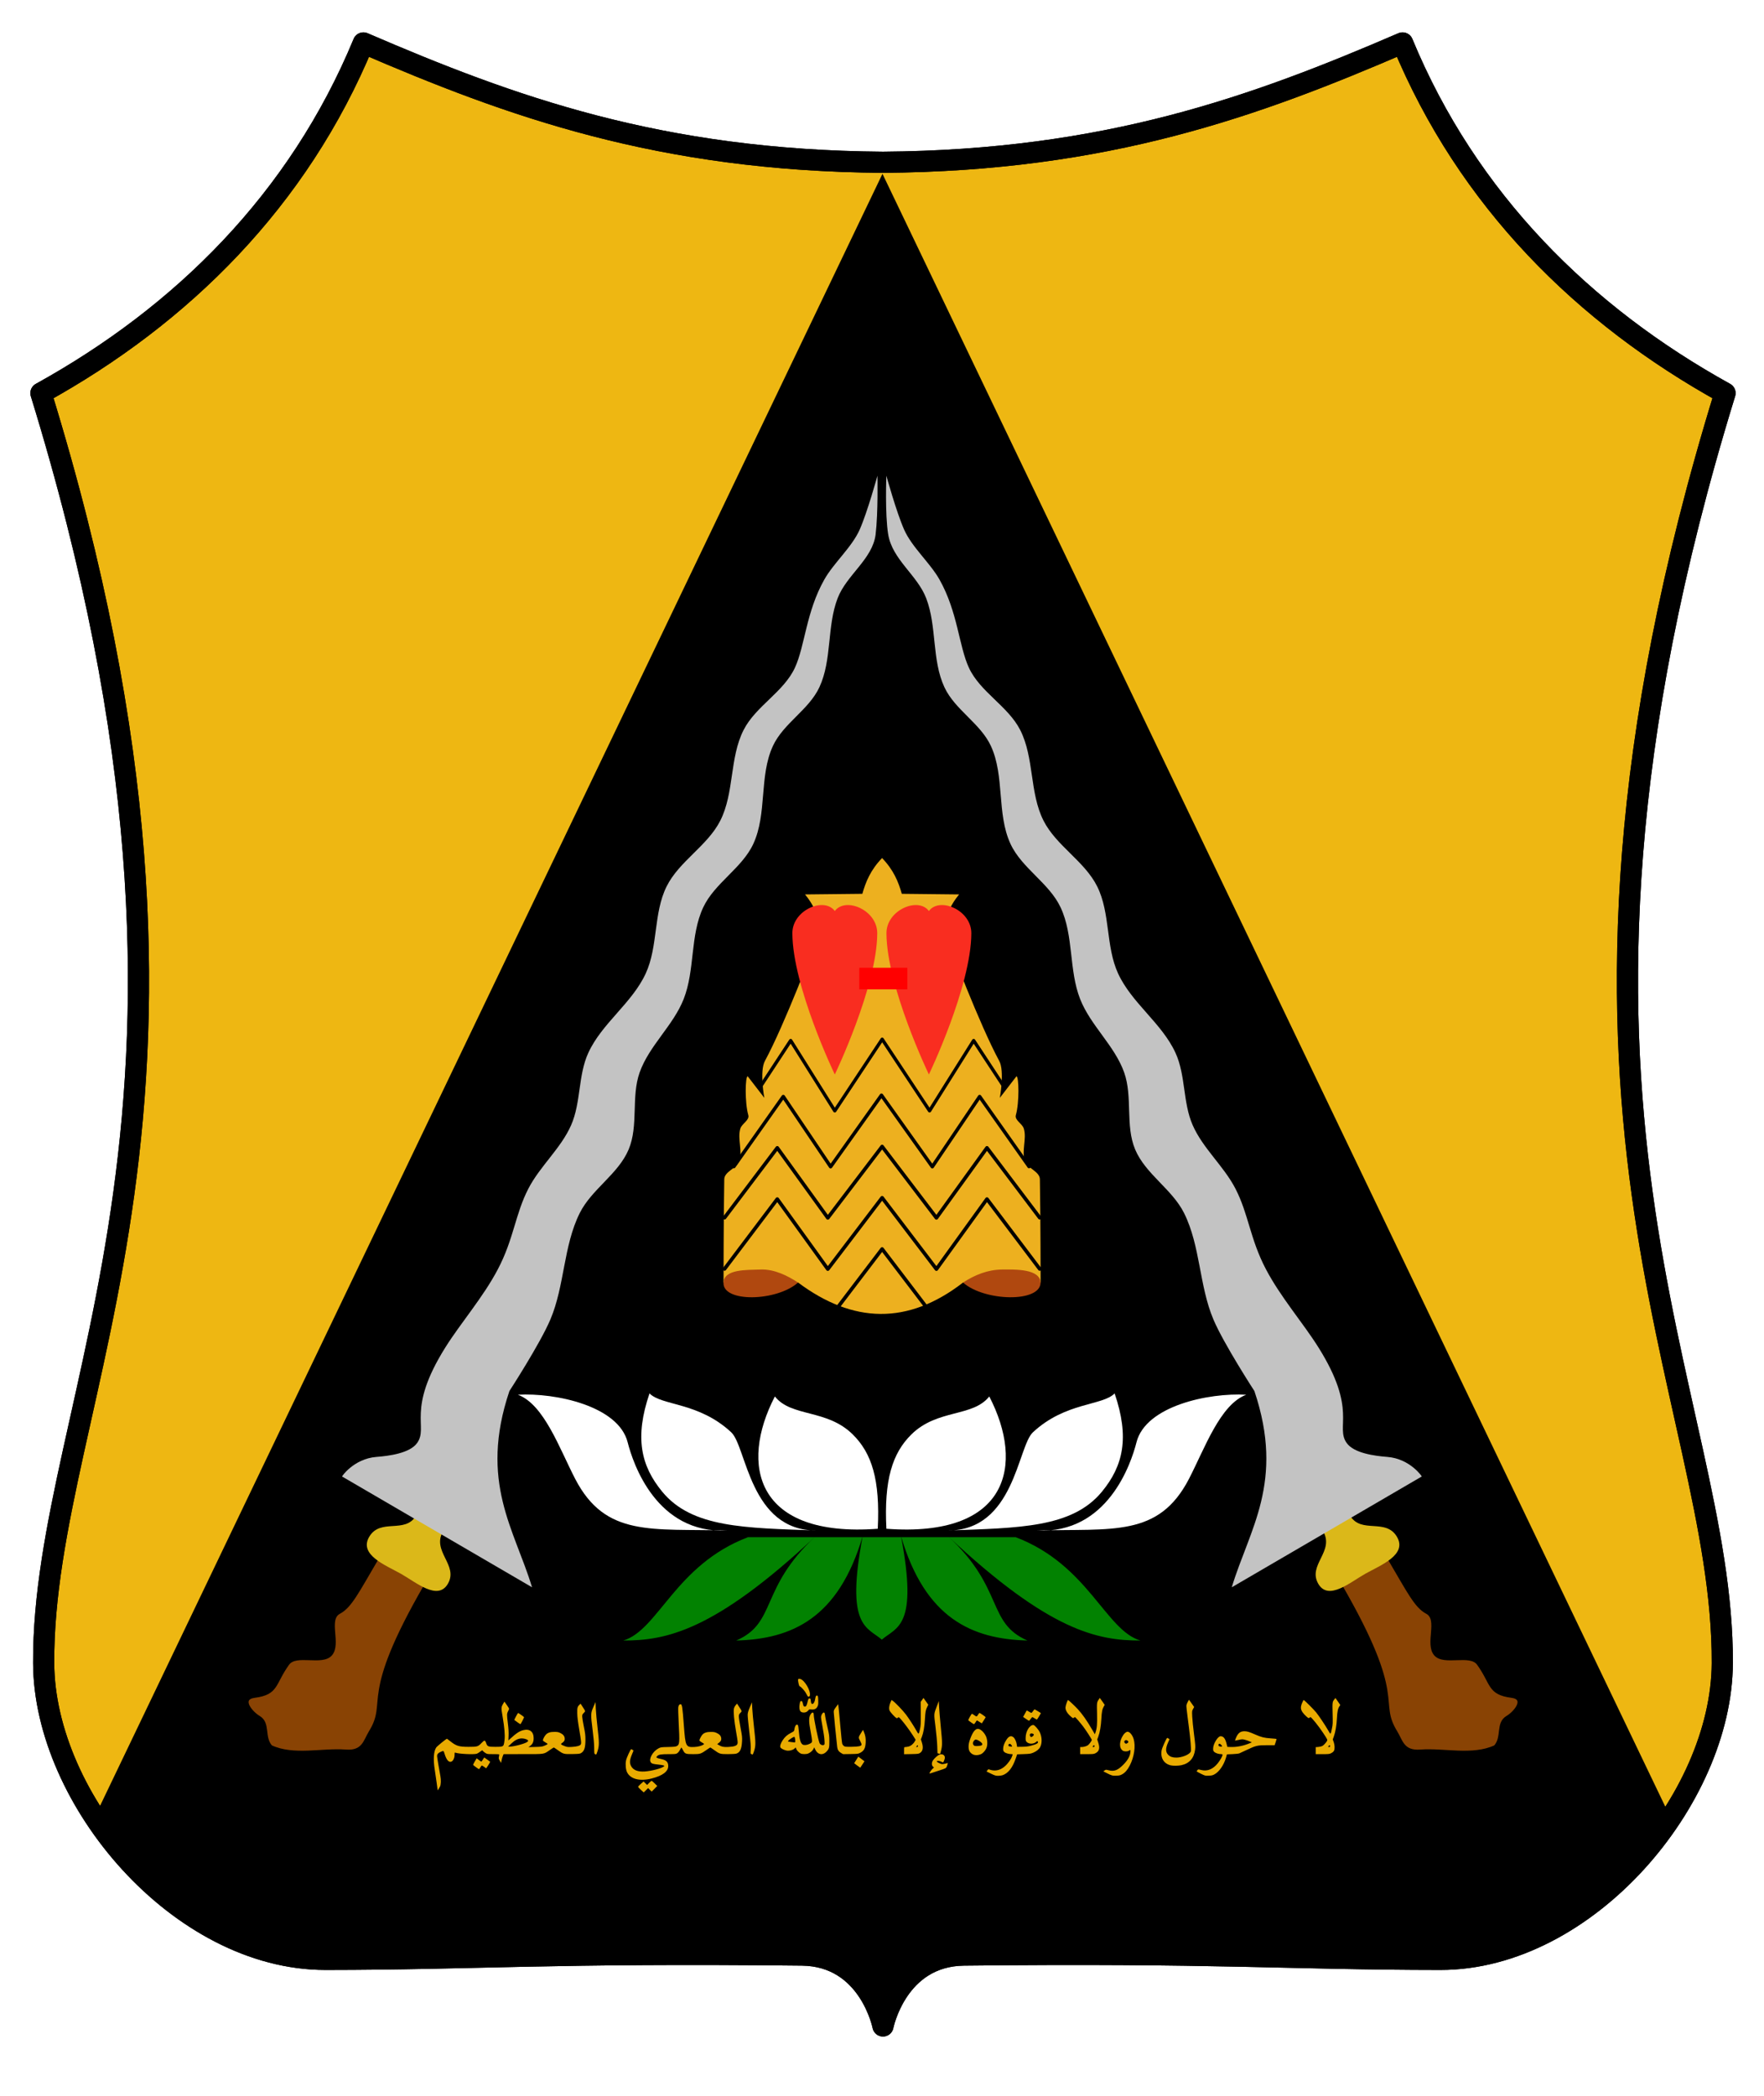 <?xml version="1.0" encoding="UTF-8" standalone="no"?>
<!-- Created with Inkscape (http://www.inkscape.org/) -->

<svg
   xmlns:dc="http://purl.org/dc/elements/1.1/"
   xmlns:cc="http://creativecommons.org/ns#"
   xmlns:rdf="http://www.w3.org/1999/02/22-rdf-syntax-ns#"
   xmlns:svg="http://www.w3.org/2000/svg"
   xmlns="http://www.w3.org/2000/svg"
   xmlns:sodipodi="http://sodipodi.sourceforge.net/DTD/sodipodi-0.dtd"
   xmlns:inkscape="http://www.inkscape.org/namespaces/inkscape"
   width="750"
   height="891"
   viewBox="0 0 198.438 235.744"
   version="1.1"
   id="svg8"
   inkscape:version="0.92.2 5c3e80d, 2017-08-06"
   sodipodi:docname="Wiran COA - Version THREE.svg"
   inkscape:export-filename="/Users/ray/Documents/YT/WIKIPEDIA misc topics/20200514 Wiranatakusumah coat of arms /Wiran COA.png"
   inkscape:export-xdpi="320"
   inkscape:export-ydpi="320">
  <defs
     id="defs2">
    <clipPath
       id="clipPath1299"
       clipPathUnits="userSpaceOnUse">
      <path
         inkscape:connector-curvature="0"
         id="path1297"
         d="M 0,0 H 792 V 612 H 0 Z" />
    </clipPath>
    <clipPath
       id="clipPath1423"
       clipPathUnits="userSpaceOnUse">
      <path
         inkscape:connector-curvature="0"
         id="path1421"
         d="m 195.461,456.344 h 178.25 v -40.058 h -178.25 z" />
    </clipPath>
    <clipPath
       id="clipPath1429"
       clipPathUnits="userSpaceOnUse">
      <path
         inkscape:connector-curvature="0"
         id="path1427"
         d="m 195.461,416.286 h 178.25 v 40.058 h -178.25 z" />
    </clipPath>
    <clipPath
       id="clipPath1445"
       clipPathUnits="userSpaceOnUse">
      <path
         inkscape:connector-curvature="0"
         id="path1443"
         d="M 0,0 H 792 V 612 H 0 Z" />
    </clipPath>
    <filter
       inkscape:collect="always"
       style="color-interpolation-filters:sRGB"
       id="filter1035"
       x="-0.066"
       width="1.132"
       y="-0.1"
       height="1.201">
      <feGaussianBlur
         inkscape:collect="always"
         stdDeviation="0.335"
         id="feGaussianBlur1037" />
    </filter>
    <filter
       inkscape:collect="always"
       style="color-interpolation-filters:sRGB"
       id="filter1039"
       x="-0.023"
       width="1.045"
       y="-0.1"
       height="1.201">
      <feGaussianBlur
         inkscape:collect="always"
         stdDeviation="0.335"
         id="feGaussianBlur1041" />
    </filter>
    <filter
       inkscape:collect="always"
       style="color-interpolation-filters:sRGB"
       id="filter1043"
       x="-0.023"
       width="1.045"
       y="-0.1"
       height="1.201">
      <feGaussianBlur
         inkscape:collect="always"
         stdDeviation="0.335"
         id="feGaussianBlur1045" />
    </filter>
    <filter
       inkscape:collect="always"
       style="color-interpolation-filters:sRGB"
       id="filter1047"
       x="-0.024"
       width="1.048"
       y="-0.1"
       height="1.2">
      <feGaussianBlur
         inkscape:collect="always"
         stdDeviation="0.335"
         id="feGaussianBlur1049" />
    </filter>
    <filter
       inkscape:collect="always"
       style="color-interpolation-filters:sRGB"
       id="filter1051"
       x="-0.029"
       width="1.059"
       y="-0.1"
       height="1.2">
      <feGaussianBlur
         inkscape:collect="always"
         stdDeviation="0.335"
         id="feGaussianBlur1053" />
    </filter>
  </defs>
  <sodipodi:namedview
     id="base"
     pagecolor="#ffffff"
     bordercolor="#666666"
     borderopacity="1.0"
     inkscape:pageopacity="0.0"
     inkscape:pageshadow="2"
     inkscape:zoom="0.67452301"
     inkscape:cx="375"
     inkscape:cy="445.5"
     inkscape:document-units="px"
     inkscape:current-layer="layer6"
     showgrid="false"
     units="px"
     width="750in"
     inkscape:window-width="1450"
     inkscape:window-height="850"
     inkscape:window-x="51"
     inkscape:window-y="0"
     inkscape:window-maximized="0" />
  <g
     inkscape:groupmode="layer"
     id="layer3"
     inkscape:label="shield, triangle, swords"
     style="display:inline"
     sodipodi:insensitive="true">
    <path
       style="fill:#eeb712;fill-opacity:1;stroke:#000000;stroke-width:2.381;stroke-linecap:round;stroke-linejoin:round;stroke-miterlimit:4;stroke-dasharray:none;stroke-opacity:1"
       d="M 40.88,4.829 C 33.575,22.492 20.455,35.46 4.604,44.217 c 24.587,79.769 0.168,112.676 0.308,142.847 0.071,15.349 15.262,33.328 31.722,33.314 17.066,-0.015 25.423,-0.799 53.587,-0.486 7.559,0.084 9.108,7.975 9.108,7.975 0,0 1.549,-7.891 9.109,-7.975 28.164,-0.313 36.521,0.471 53.587,0.486 16.46,0.014 31.65,-17.965 31.722,-33.314 0.14,-30.171 -24.278,-63.078 0.308,-142.847 C 178.204,35.46 165.084,22.492 157.779,4.829 141.26,11.953 124.475,18.071 99.33,18.25 74.185,18.071 57.399,11.953 40.88,4.829 Z"
       id="path1217"
       inkscape:connector-curvature="0"
       sodipodi:nodetypes="ccssscssscccc" />
    <path
       inkscape:connector-curvature="0"
       id="path1174"
       d="m 108.122,219.891 55.71,0.481 c 6.833,-0.624 13.695,-2.779 24.136,-15.848 L 99.272,19.548 10.576,204.525 c 10.61,13.215 17.991,15.464 24.617,15.641 l 55.228,-0.275 c 5.422,0.186 6.974,4.243 8.85,7.975 1.579,-3.743 2.992,-7.619 8.85,-7.975 z"
       style="fill:#000000;stroke:none;stroke-width:0.265px;stroke-linecap:butt;stroke-linejoin:miter;stroke-opacity:1"
       sodipodi:nodetypes="ccccccccc" />
    <path
       sodipodi:nodetypes="ccssscssscccc"
       inkscape:connector-curvature="0"
       id="path1151"
       d="M 40.88,4.829 C 33.575,22.492 20.455,35.46 4.604,44.217 c 24.587,79.769 0.168,112.676 0.308,142.847 0.071,15.349 15.262,33.328 31.722,33.314 17.066,-0.015 25.423,-0.799 53.587,-0.486 7.559,0.084 9.108,7.975 9.108,7.975 0,0 1.549,-7.891 9.109,-7.975 28.164,-0.313 36.521,0.471 53.587,0.486 16.46,0.014 31.65,-17.965 31.722,-33.314 0.14,-30.171 -24.278,-63.078 0.308,-142.847 C 178.204,35.46 165.084,22.492 157.779,4.829 141.26,11.953 124.475,18.071 99.33,18.25 74.185,18.071 57.399,11.953 40.88,4.829 Z"
       style="fill:none;fill-opacity:1;stroke:#000000;stroke-width:2.381;stroke-linecap:round;stroke-linejoin:round;stroke-miterlimit:4;stroke-dasharray:none;stroke-opacity:1" />
    <g
       id="g1208">
      <g
         transform="translate(-1.587)"
         id="g1190">
        <path
           style="fill:#894304;fill-opacity:1;stroke:#000000;stroke-width:0.265px;stroke-linecap:butt;stroke-linejoin:miter;stroke-opacity:1"
           d="m 152.426,178.298 c 7.485,12.946 4.003,12.89 6.231,16.507 0.599,0.973 0.754,2.256 2.7,2.107 2.682,-0.206 5.856,0.681 8.407,-0.491 0.93,-1.046 0.181,-2.591 1.346,-3.299 0.865,-0.499 2.187,-2.078 0.531,-2.292 -2.642,-0.341 -2.182,-1.451 -3.789,-3.674 -0.893,-1.234 -3.834,0.096 -4.827,-1.06 -1.042,-1.213 0.48,-3.957 -0.933,-4.706 -1.269,-0.673 -2.052,-2.303 -4.305,-6.124"
           id="path1182"
           inkscape:connector-curvature="0"
           sodipodi:nodetypes="cssccssssc" />
        <path
           style="opacity:1;fill:#dbb819;fill-opacity:1;stroke:none;stroke-width:0.292;stroke-linecap:round;stroke-linejoin:miter;stroke-miterlimit:4;stroke-dasharray:none;stroke-opacity:1"
           d="m 150.418,172.215 c 1.345,2.27 -1.77,3.799 -0.53,5.925 1.137,1.948 3.59,-0.182 5.291,-1.137 1.701,-0.955 4.765,-2.127 3.547,-4.167 -1.26,-2.112 -3.99,-0.296 -5.248,-2.339"
           id="path1178"
           inkscape:connector-curvature="0"
           sodipodi:nodetypes="csssc" />
        <path
           style="fill:#c3c3c3;fill-opacity:1;stroke:none;stroke-width:0.265;stroke-linecap:butt;stroke-linejoin:miter;stroke-miterlimit:4;stroke-dasharray:none;stroke-opacity:1"
           d="m 140.151,178.528 21.368,-12.459 c 0.111,0.084 -1.283,-2.002 -3.855,-2.203 -1.449,-0.113 -3.77,-0.419 -4.585,-1.568 -1.312,-1.848 1.257,-3.671 -3.163,-10.728 -1.749,-2.792 -4.244,-5.631 -5.914,-8.802 -1.808,-3.435 -1.952,-6.203 -3.438,-9.078 -1.32,-2.553 -3.661,-4.52 -4.814,-7.152 -1.115,-2.547 -0.768,-5.587 -1.926,-8.115 -1.531,-3.343 -4.93,-5.598 -6.464,-8.94 -1.397,-3.042 -0.854,-6.765 -2.338,-9.765 -1.416,-2.862 -4.612,-4.576 -6.052,-7.427 -1.579,-3.127 -1.027,-7.055 -2.613,-10.178 -1.372,-2.7 -4.505,-4.265 -5.777,-7.014 -1.132,-2.448 -1.253,-6.267 -3.301,-9.903 -1.073,-1.906 -3.105,-3.638 -3.989,-5.639 -0.88,-1.994 -1.994,-6.052 -1.994,-6.052 0,0 -0.167,4.34 0.206,6.602 0.467,2.829 3.26,4.564 4.264,7.152 1.236,3.185 0.62,6.943 2.063,10.04 1.186,2.544 4.047,4.055 5.226,6.602 1.571,3.394 0.633,7.607 2.201,11.003 1.273,2.756 4.349,4.404 5.639,7.152 1.494,3.183 0.912,7.044 2.201,10.315 1.176,2.985 3.878,5.229 4.951,8.252 0.976,2.749 0.105,5.976 1.238,8.665 1.168,2.772 4.16,4.46 5.502,7.152 1.846,3.703 1.686,8.156 3.301,11.966 1.163,2.744 4.608,8.046 4.608,8.046 3.448,10.244 -0.593,15.589 -2.544,22.075 z"
           id="path1176"
           inkscape:connector-curvature="0"
           sodipodi:nodetypes="ccsssssssssssssscssssssssssssc" />
      </g>
      <g
         id="g1198"
         transform="matrix(-1,0,0,1,200.268,-2.7064161e-5)">
        <path
           sodipodi:nodetypes="cssccssssc"
           inkscape:connector-curvature="0"
           id="path1192"
           d="m 152.426,178.298 c 7.485,12.946 4.003,12.89 6.231,16.507 0.599,0.973 0.754,2.256 2.7,2.107 2.682,-0.206 5.856,0.681 8.407,-0.491 0.93,-1.046 0.181,-2.591 1.346,-3.299 0.865,-0.499 2.187,-2.078 0.531,-2.292 -2.642,-0.341 -2.182,-1.451 -3.789,-3.674 -0.893,-1.234 -3.834,0.096 -4.827,-1.06 -1.042,-1.213 0.48,-3.957 -0.933,-4.706 -1.269,-0.673 -2.052,-2.303 -4.305,-6.124"
           style="fill:#894304;fill-opacity:1;stroke:#000000;stroke-width:0.265px;stroke-linecap:butt;stroke-linejoin:miter;stroke-opacity:1" />
        <path
           sodipodi:nodetypes="csssc"
           inkscape:connector-curvature="0"
           id="path1194"
           d="m 150.418,172.215 c 1.345,2.27 -1.77,3.799 -0.53,5.925 1.137,1.948 3.59,-0.182 5.291,-1.137 1.701,-0.955 4.765,-2.127 3.547,-4.167 -1.26,-2.112 -3.99,-0.296 -5.248,-2.339"
           style="opacity:1;fill:#dbb819;fill-opacity:1;stroke:none;stroke-width:0.292;stroke-linecap:round;stroke-linejoin:miter;stroke-miterlimit:4;stroke-dasharray:none;stroke-opacity:1" />
        <path
           sodipodi:nodetypes="ccsssssssssssssscssssssssssssc"
           inkscape:connector-curvature="0"
           id="path1196"
           d="m 140.416,178.528 21.368,-12.459 c 0.111,0.084 -1.283,-2.002 -3.855,-2.203 -1.449,-0.113 -3.77,-0.419 -4.585,-1.568 -1.312,-1.848 1.257,-3.671 -3.163,-10.728 -1.749,-2.792 -4.244,-5.631 -5.914,-8.802 -1.808,-3.435 -1.952,-6.203 -3.438,-9.078 -1.32,-2.553 -3.661,-4.52 -4.814,-7.152 -1.115,-2.547 -0.768,-5.587 -1.926,-8.115 -1.531,-3.343 -4.93,-5.598 -6.464,-8.94 -1.397,-3.042 -0.854,-6.765 -2.338,-9.765 -1.416,-2.862 -4.612,-4.576 -6.052,-7.427 -1.579,-3.127 -1.027,-7.055 -2.613,-10.178 -1.372,-2.7 -4.505,-4.265 -5.777,-7.014 -1.132,-2.448 -1.253,-6.267 -3.301,-9.903 -1.073,-1.906 -3.105,-3.638 -3.989,-5.639 -0.88,-1.994 -1.994,-6.052 -1.994,-6.052 0,0 -0.089,4.142 0.206,6.602 0.331,2.756 3.26,4.564 4.264,7.152 1.236,3.185 0.62,6.943 2.063,10.04 1.186,2.544 4.047,4.055 5.226,6.602 1.571,3.394 0.633,7.607 2.201,11.003 1.273,2.756 4.349,4.404 5.639,7.152 1.494,3.183 0.912,7.044 2.201,10.315 1.176,2.985 3.878,5.229 4.951,8.252 0.976,2.749 0.105,5.976 1.238,8.665 1.168,2.772 4.16,4.46 5.502,7.152 1.846,3.703 1.686,8.156 3.301,11.966 1.163,2.744 4.608,8.046 4.608,8.046 3.448,10.244 -0.593,15.589 -2.544,22.075 z"
           style="fill:#c3c3c3;fill-opacity:1;stroke:none;stroke-width:0.265;stroke-linecap:butt;stroke-linejoin:miter;stroke-miterlimit:4;stroke-dasharray:none;stroke-opacity:1" />
      </g>
    </g>
  </g>
  <g
     inkscape:groupmode="layer"
     id="layer4"
     inkscape:label="leaves"
     style="display:inline"
     sodipodi:insensitive="true">
    <g
       id="g1256">
      <g
         style="fill:#ffffff"
         id="g1233">
        <path
           style="fill:#ffffff;stroke:none;stroke-width:0.265px;stroke-linecap:round;stroke-linejoin:round;stroke-opacity:1"
           d="m 99.713,171.945 c 13.725,1.022 15.58,-7.162 11.573,-14.88 -1.857,2.347 -5.835,1.386 -8.76,4.27 -2.142,2.111 -3.091,5.103 -2.813,10.61 z"
           id="path1219"
           inkscape:connector-curvature="0"
           sodipodi:nodetypes="ccsc" />
        <path
           style="fill:#ffffff;stroke:none;stroke-width:0.265px;stroke-linecap:butt;stroke-linejoin:miter;stroke-opacity:1"
           d="m 106.618,172.14 c 8.052,-0.29 13.99,-0.299 17.335,-4.357 2.411,-2.925 3.127,-6.101 1.435,-11.061 -1.391,1.411 -5.527,0.959 -9.196,4.378 -1.721,1.603 -2.089,11.063 -9.574,11.04 z"
           id="path1224"
           inkscape:connector-curvature="0"
           sodipodi:nodetypes="cscsc" />
        <path
           sodipodi:nodetypes="cccsc"
           inkscape:connector-curvature="0"
           id="path1226"
           d="m 116.672,172.14 c 8.488,-0.234 13.655,0.785 17.073,-5.795 1.788,-3.454 3.515,-8.39 6.448,-9.474 -4.219,-0.243 -11.309,1.256 -12.345,5.346 -0.611,2.411 -3.257,10.318 -11.176,9.923 z"
           style="fill:#ffffff;stroke:none;stroke-width:0.265px;stroke-linecap:butt;stroke-linejoin:miter;stroke-opacity:1" />
      </g>
      <g
         style="fill:#ffffff"
         transform="matrix(-1,0,0,1,198.454,-8.195732e-5)"
         id="g1241">
        <path
           sodipodi:nodetypes="ccsc"
           inkscape:connector-curvature="0"
           id="path1235"
           d="m 99.713,171.945 c 13.725,1.022 15.58,-7.162 11.573,-14.88 -1.857,2.347 -5.835,1.386 -8.76,4.27 -2.142,2.111 -3.091,5.103 -2.813,10.61 z"
           style="fill:#ffffff;stroke:none;stroke-width:0.265px;stroke-linecap:round;stroke-linejoin:round;stroke-opacity:1" />
        <path
           sodipodi:nodetypes="cscsc"
           inkscape:connector-curvature="0"
           id="path1237"
           d="m 106.618,172.14 c 8.052,-0.29 13.99,-0.299 17.335,-4.357 2.411,-2.925 3.127,-6.101 1.435,-11.061 -1.391,1.411 -5.527,0.959 -9.196,4.378 -1.721,1.603 -2.089,11.063 -9.574,11.04 z"
           style="fill:#ffffff;stroke:none;stroke-width:0.265px;stroke-linecap:butt;stroke-linejoin:miter;stroke-opacity:1" />
        <path
           style="fill:#ffffff;stroke:none;stroke-width:0.265px;stroke-linecap:butt;stroke-linejoin:miter;stroke-opacity:1"
           d="m 116.672,172.14 c 8.488,-0.234 13.655,0.785 17.073,-5.795 1.788,-3.454 3.515,-8.39 6.448,-9.474 -4.219,-0.243 -11.309,1.256 -12.345,5.346 -0.611,2.411 -3.257,10.318 -11.176,9.923 z"
           id="path1239"
           inkscape:connector-curvature="0"
           sodipodi:nodetypes="cccsc" />
      </g>
      <path
         sodipodi:nodetypes="cccccccccccc"
         inkscape:connector-curvature="0"
         id="path1243"
         d="m 114.261,172.894 c 8.167,3.105 10.1,10.472 14.027,11.621 -4.788,0.007 -10.226,-1.037 -21.624,-11.717 6.329,5.855 4.316,9.727 8.919,11.717 -6.212,-0.161 -11.511,-2.462 -14.23,-11.757 1.955,10.239 -0.464,10.221 -2.152,11.655 -1.688,-1.434 -4.108,-1.416 -2.152,-11.655 -2.72,9.294 -8.018,11.596 -14.23,11.757 4.603,-1.99 2.59,-5.862 8.919,-11.717 -11.399,10.681 -16.837,11.724 -21.625,11.717 3.927,-1.149 5.86,-8.516 14.027,-11.621 z"
         style="fill:#028201;fill-opacity:1;stroke:none;stroke-width:0.265px;stroke-linecap:round;stroke-linejoin:round;stroke-opacity:1" />
    </g>
  </g>
  <g
     inkscape:groupmode="layer"
     id="layer5"
     inkscape:label="text"
     style="display:inline"
     sodipodi:insensitive="true">
    <g
       id="g1629"
       transform="matrix(0.553,0,0,0.553,69.817,16.129)">
      <rect
         ry="2.644211e-14"
         y="311.855"
         x="-42.745"
         height="24.135"
         width="191.122"
         id="rect1625"
         style="opacity:1;fill:#e9ab00;fill-opacity:1;stroke:none;stroke-width:0.113;stroke-linecap:round;stroke-linejoin:round;stroke-miterlimit:4;stroke-dasharray:none;stroke-dashoffset:0;stroke-opacity:1;paint-order:normal" />
      <path
         inkscape:connector-curvature="0"
         id="path1623"
         d="m -43.009,324.216 v -13.039 h 96.224 96.224 v 13.039 13.039 h -96.224 -96.224 z m 48.961,10.65 0.363,0.356 0.569,-0.573 0.569,-0.573 -0.532,-0.527 c -0.292,-0.29 -0.57,-0.527 -0.617,-0.527 -0.047,0 -0.273,0.19 -0.503,0.423 l -0.417,0.423 -0.359,-0.352 -0.359,-0.352 -0.554,0.487 c -0.305,0.268 -0.554,0.537 -0.554,0.6 0,0.062 0.256,0.344 0.57,0.627 l 0.57,0.514 0.446,-0.441 0.446,-0.441 z m -42.691,-0.677 c 0.189,-0.36 0.225,-1.339 0.077,-2.108 -0.275,-1.432 -0.674,-3.846 -0.674,-4.081 0,-0.367 0.175,-0.595 0.611,-0.798 0.733,-0.342 0.704,-0.352 0.911,0.335 0.385,1.275 0.884,1.828 1.42,1.573 0.345,-0.164 0.613,-0.76 0.613,-1.365 0,-0.426 0.02,-0.491 0.138,-0.446 0.701,0.269 3.859,0.422 4.408,0.213 0.131,-0.05 0.432,-0.236 0.668,-0.415 0.411,-0.311 0.434,-0.317 0.532,-0.16 0.057,0.09 0.28,0.277 0.497,0.415 0.389,0.247 0.411,0.25 1.591,0.25 0.658,0 1.216,0.019 1.239,0.042 0.023,0.023 0.004,0.227 -0.042,0.453 -0.078,0.381 -0.066,0.444 0.171,0.854 l 0.256,0.443 0.104,-0.536 c 0.057,-0.295 0.175,-0.698 0.262,-0.896 l 0.158,-0.36 3.963,-0.002 c 4.539,-0.002 4.127,0.062 5.459,-0.85 0.404,-0.276 0.758,-0.503 0.787,-0.503 0.029,0 0.393,0.244 0.809,0.542 1.119,0.804 1.224,0.832 2.972,0.798 1.301,-0.025 1.506,-0.049 1.768,-0.202 0.653,-0.384 0.881,-1.095 0.881,-2.747 -7.71e-5,-0.892 -0.05,-1.304 -0.321,-2.623 -0.176,-0.86 -0.325,-1.765 -0.331,-2.011 -0.01,-0.409 0.017,-0.474 0.311,-0.776 0.367,-0.376 0.382,-0.302 -0.262,-1.298 l -0.38,-0.588 -0.211,0.197 c -0.433,0.405 -0.491,0.621 -0.469,1.756 0.015,0.785 0.118,1.629 0.409,3.344 0.414,2.442 0.442,2.726 0.298,2.995 -0.143,0.266 -0.807,0.451 -1.812,0.503 -0.852,0.044 -0.952,0.032 -1.497,-0.181 -0.784,-0.308 -0.843,-0.394 -0.449,-0.65 0.396,-0.257 0.547,-0.541 0.5,-0.941 -0.054,-0.453 -0.33,-0.786 -0.873,-1.052 -0.403,-0.197 -0.588,-0.234 -1.204,-0.238 -0.888,-0.006 -1.409,0.171 -1.795,0.61 -0.31,0.353 -0.618,0.996 -0.555,1.159 0.023,0.061 0.261,0.236 0.527,0.388 0.445,0.255 0.472,0.286 0.329,0.391 -0.085,0.062 -0.367,0.198 -0.626,0.3 -0.399,0.158 -0.678,0.191 -1.825,0.219 l -1.355,0.033 0.366,-0.266 c 0.485,-0.353 0.688,-0.809 0.69,-1.55 0.004,-1.33 -0.821,-1.964 -2.122,-1.631 -0.801,0.205 -1.42,0.623 -2.796,1.885 l -0.221,0.203 0.039,-0.999 c 0.027,-0.711 -0.013,-1.407 -0.139,-2.414 -0.227,-1.809 -0.224,-2.012 0.034,-2.522 0.116,-0.23 0.212,-0.461 0.212,-0.513 0,-0.053 -0.215,-0.4 -0.477,-0.773 l -0.477,-0.677 -0.242,0.41 c -0.434,0.735 -0.438,0.82 -0.118,2.692 0.368,2.153 0.495,3.665 0.39,4.666 -0.043,0.416 -0.118,0.859 -0.166,0.984 -0.151,0.394 -0.365,0.45 -1.719,0.45 -1.458,0 -1.625,-0.069 -1.858,-0.759 -0.222,-0.657 -0.346,-0.659 -0.951,-0.021 -0.696,0.735 -0.85,0.781 -2.637,0.779 -1.971,-0.002 -2.5,-0.169 -3.784,-1.196 -0.312,-0.249 -0.582,-0.453 -0.599,-0.453 -0.146,0 -2.016,1.524 -2.193,1.787 -0.526,0.783 -0.631,2.435 -0.29,4.54 0.112,0.688 0.29,1.907 0.396,2.711 l 0.194,1.46 0.158,-0.232 c 0.087,-0.128 0.232,-0.374 0.323,-0.547 z m 14.474,-8.72 c 0.71,-0.674 1.297,-0.988 1.978,-1.058 0.499,-0.051 1.229,0.138 1.421,0.37 0.093,0.112 0.074,0.163 -0.123,0.332 -0.398,0.343 -2.754,0.972 -3.602,0.962 l -0.308,-0.004 0.635,-0.603 z m 28.581,7.085 c 2.229,-0.558 3.384,-1.432 3.368,-2.551 -0.011,-0.781 -0.392,-1.173 -1.346,-1.383 -1.139,-0.252 -1.228,-0.319 -0.864,-0.655 0.31,-0.286 0.786,-0.361 2.316,-0.361 1.363,-4.3e-4 1.465,-0.012 1.736,-0.192 0.166,-0.111 0.395,-0.397 0.542,-0.677 0.14,-0.267 0.273,-0.485 0.296,-0.485 0.023,4e-5 0.169,0.244 0.323,0.543 0.392,0.758 0.527,0.811 2.084,0.811 1.417,0 1.536,-0.039 2.764,-0.899 0.358,-0.251 0.677,-0.456 0.71,-0.456 0.033,0 0.378,0.229 0.766,0.509 1.129,0.815 1.216,0.841 2.792,0.843 0.745,7.6e-4 1.505,-0.04 1.689,-0.091 0.779,-0.216 1.12,-0.921 1.202,-2.488 0.045,-0.853 0.02,-1.086 -0.299,-2.764 -0.192,-1.008 -0.348,-2.035 -0.348,-2.282 0,-0.401 0.032,-0.482 0.304,-0.761 0.348,-0.356 0.363,-0.286 -0.288,-1.302 l -0.378,-0.59 -0.28,0.323 c -0.159,0.183 -0.313,0.482 -0.358,0.69 -0.13,0.61 0.038,2.401 0.443,4.727 0.345,1.977 0.37,2.216 0.266,2.466 -0.159,0.38 -0.68,0.553 -1.847,0.614 -0.96,0.05 -1.346,-0.031 -1.989,-0.417 l -0.274,-0.164 0.352,-0.269 c 0.397,-0.304 0.534,-0.612 0.456,-1.027 -0.077,-0.409 -0.326,-0.681 -0.868,-0.946 -0.403,-0.197 -0.588,-0.234 -1.204,-0.238 -0.834,-0.006 -1.375,0.159 -1.724,0.526 -0.279,0.293 -0.683,1.095 -0.627,1.243 0.024,0.061 0.261,0.237 0.527,0.389 0.445,0.255 0.472,0.286 0.329,0.391 -0.385,0.282 -1.114,0.48 -1.903,0.517 -1.713,0.081 -1.803,-0.101 -2.112,-4.256 -0.293,-3.941 -0.37,-4.445 -0.684,-4.445 -0.24,0 -0.404,0.223 -0.465,0.631 -0.031,0.206 0.005,1.568 0.08,3.026 0.219,4.245 0.194,4.555 -0.387,4.864 -0.23,0.122 -0.555,0.156 -1.764,0.183 -1.461,0.033 -1.488,0.037 -1.974,0.294 -1.157,0.612 -2.006,2.165 -1.543,2.825 0.182,0.259 0.491,0.352 1.51,0.449 0.502,0.048 0.996,0.131 1.096,0.185 l 0.182,0.097 -0.187,0.151 c -0.442,0.358 -2.542,0.896 -3.825,0.98 -1.419,0.093 -2.363,-0.283 -2.789,-1.111 -0.326,-0.634 -0.287,-1.222 0.153,-2.291 l 0.348,-0.844 -0.189,-0.146 c -0.104,-0.08 -0.23,-0.147 -0.28,-0.148 -0.148,-0.003 -0.96,1.776 -1.062,2.326 -0.146,0.79 -0.053,1.818 0.215,2.366 0.684,1.399 2.578,1.88 5.007,1.272 z m 71.4,-0.672 c 1.128,-0.398 2.006,-1.513 2.637,-3.348 l 0.306,-0.889 1.349,-0.049 c 1.214,-0.044 1.405,-0.072 1.912,-0.281 0.671,-0.277 1.2,-0.707 1.436,-1.169 0.407,-0.798 0.366,-2.056 -0.097,-3.006 -0.287,-0.589 -1.064,-1.465 -1.299,-1.465 -0.78,0 -1.567,1.306 -1.573,2.61 -0.003,0.57 0.017,0.64 0.237,0.861 0.446,0.446 1.403,0.429 1.902,-0.033 0.185,-0.171 0.236,-0.185 0.319,-0.086 0.245,0.295 -0.196,0.565 -1.445,0.884 -0.515,0.131 -1.008,0.187 -1.733,0.197 l -1.014,0.013 -0.066,-0.45 c -0.09,-0.613 -0.375,-1.246 -0.676,-1.499 -0.465,-0.391 -0.936,-0.237 -1.398,0.459 -0.454,0.683 -0.697,1.33 -0.699,1.859 -0.002,0.394 0.031,0.483 0.247,0.686 0.248,0.231 0.919,0.428 1.464,0.428 0.215,0 0.238,0.023 0.187,0.191 -0.138,0.452 -0.315,0.794 -0.662,1.281 -1.18,1.652 -2.605,2.211 -4.128,1.62 -0.094,-0.036 -0.195,0.026 -0.313,0.192 l -0.175,0.246 0.901,0.437 c 0.81,0.393 0.958,0.437 1.467,0.437 0.311,0 0.724,-0.056 0.916,-0.124 z m 1.35,-5.86 c -0.194,-0.051 -0.249,-0.237 -0.122,-0.411 0.147,-0.201 0.442,-0.094 0.605,0.22 0.127,0.246 0.126,0.248 -0.107,0.238 -0.129,-0.005 -0.298,-0.027 -0.376,-0.047 z m 4.25,-2.054 c -0.204,-0.382 -0.002,-0.649 0.423,-0.555 0.365,0.08 0.416,0.279 0.134,0.521 -0.28,0.241 -0.441,0.251 -0.557,0.035 z m 18.696,7.741 c 0.605,-0.33 1.1,-0.899 1.561,-1.797 0.906,-1.762 1.22,-3.933 0.782,-5.407 -0.18,-0.605 -0.584,-1.196 -0.932,-1.362 -0.276,-0.132 -0.319,-0.132 -0.587,-0.004 -0.159,0.076 -0.414,0.32 -0.568,0.543 -0.863,1.254 -0.913,2.69 -0.111,3.215 0.293,0.192 0.953,0.195 1.224,0.005 0.322,-0.225 0.364,-0.179 0.31,0.34 -0.084,0.809 -0.546,1.616 -1.445,2.519 -1.143,1.149 -1.848,1.41 -3.007,1.113 -0.52,-0.133 -0.538,-0.132 -0.79,0.047 l -0.258,0.184 0.668,0.339 c 1.043,0.529 1.188,0.569 1.98,0.54 0.605,-0.022 0.792,-0.066 1.172,-0.273 z m 0.569,-6.355 c -0.197,-0.197 -0.163,-0.45 0.075,-0.558 0.167,-0.076 0.251,-0.067 0.423,0.046 0.265,0.174 0.274,0.34 0.027,0.513 -0.238,0.166 -0.358,0.166 -0.525,-10e-4 z m 18.228,6.354 c 0.958,-0.522 1.903,-1.893 2.332,-3.385 l 0.195,-0.677 1.134,-0.047 c 0.624,-0.026 1.248,-0.095 1.388,-0.154 0.14,-0.059 0.806,-0.369 1.482,-0.689 1.889,-0.895 2.184,-0.965 4.099,-0.97 l 1.602,-0.004 0.206,-0.619 c 0.114,-0.341 0.192,-0.634 0.173,-0.652 -0.018,-0.018 -0.565,-0.071 -1.215,-0.117 -1.298,-0.093 -1.878,-0.238 -3.121,-0.785 -1.202,-0.528 -1.645,-0.663 -2.191,-0.663 -0.855,0 -1.347,0.404 -1.756,1.443 -0.092,0.234 -0.168,0.44 -0.168,0.456 0,0.017 0.333,-0.045 0.741,-0.136 0.683,-0.153 0.781,-0.156 1.249,-0.041 0.279,0.069 0.718,0.218 0.974,0.332 l 0.466,0.207 -0.296,0.126 c -1.421,0.603 -2.826,0.878 -4.159,0.814 l -0.528,-0.025 -0.149,-0.607 c -0.27,-1.099 -0.627,-1.552 -1.226,-1.552 -0.556,0 -1.504,1.558 -1.511,2.483 -0.003,0.449 0.02,0.515 0.263,0.732 0.265,0.237 0.881,0.425 1.389,0.425 0.189,0 0.25,0.039 0.25,0.161 0,0.247 -0.463,1.071 -0.936,1.665 -0.987,1.241 -2.144,1.717 -3.4,1.398 -0.607,-0.154 -0.608,-0.154 -0.758,0.025 -0.083,0.099 -0.151,0.21 -0.153,0.248 -0.002,0.038 0.388,0.258 0.865,0.491 0.863,0.42 0.872,0.422 1.587,0.393 0.602,-0.024 0.794,-0.07 1.174,-0.277 z m 0.906,-5.741 c -0.193,-0.141 -0.108,-0.48 0.121,-0.48 0.15,0 0.508,0.366 0.508,0.519 0,0.114 -0.458,0.086 -0.629,-0.039 z m -56.981,4.985 c 1.364,-0.443 1.452,-0.485 1.576,-0.746 0.072,-0.152 0.158,-0.394 0.189,-0.539 l 0.058,-0.264 -0.446,0.116 c -0.245,0.064 -0.562,0.115 -0.703,0.114 -0.279,-0.002 -1.102,-0.411 -1.103,-0.548 -0.001,-0.161 0.535,-0.138 0.879,0.037 0.188,0.096 0.361,0.174 0.386,0.174 0.108,0 0.386,-0.699 0.386,-0.97 0,-0.529 -0.486,-0.827 -1.047,-0.642 -0.347,0.114 -0.997,0.667 -1.337,1.136 -0.323,0.446 -0.339,1.033 -0.036,1.317 l 0.205,0.193 -0.295,0.259 c -0.244,0.215 -0.623,0.789 -0.623,0.944 0,0.023 0.105,0.007 0.233,-0.035 0.128,-0.042 0.883,-0.287 1.678,-0.546 z m -93.277,-0.637 c 0.104,-0.185 0.226,-0.359 0.271,-0.387 0.045,-0.028 0.27,0.087 0.499,0.255 l 0.417,0.306 0.437,-0.647 c 0.24,-0.356 0.404,-0.676 0.365,-0.71 -0.04,-0.035 -0.325,-0.241 -0.634,-0.458 l -0.562,-0.395 -0.272,0.424 c -0.15,0.233 -0.293,0.424 -0.319,0.424 -0.026,0 -0.248,-0.152 -0.494,-0.337 l -0.447,-0.337 -0.392,0.645 c -0.215,0.355 -0.361,0.676 -0.323,0.714 0.191,0.19 1.097,0.835 1.175,0.837 0.05,10e-4 0.175,-0.149 0.279,-0.334 z m 77.724,-0.611 0.424,-0.649 -0.628,-0.473 -0.628,-0.472 -0.213,0.339 c -0.117,0.187 -0.307,0.488 -0.421,0.671 l -0.208,0.331 0.61,0.463 c 0.336,0.254 0.617,0.457 0.625,0.451 0.008,-0.006 0.206,-0.304 0.439,-0.661 z m 64.889,0.146 c 1.618,-0.343 2.579,-1.436 2.789,-3.171 0.079,-0.653 0.057,-0.969 -0.222,-3.139 -0.171,-1.327 -0.333,-2.933 -0.362,-3.568 -0.051,-1.136 -0.048,-1.161 0.172,-1.555 l 0.224,-0.4 -0.526,-0.743 -0.526,-0.743 -0.245,0.429 c -0.135,0.236 -0.262,0.565 -0.284,0.732 -0.021,0.167 0.096,1.294 0.26,2.504 0.382,2.82 0.633,5.126 0.663,6.111 0.024,0.761 0.019,0.783 -0.227,1.04 -0.477,0.499 -1.748,0.948 -2.717,0.96 -0.739,0.009 -1.281,-0.167 -1.651,-0.537 -0.601,-0.601 -0.602,-1.339 -0.005,-2.657 l 0.248,-0.547 -0.201,-0.132 c -0.111,-0.072 -0.234,-0.132 -0.273,-0.132 -0.137,0 -1.035,1.988 -1.128,2.498 -0.286,1.552 0.432,2.749 1.848,3.083 0.498,0.117 1.532,0.102 2.163,-0.032 z m -40.81,-2.224 c 0.471,-0.187 1.052,-0.877 1.217,-1.446 0.194,-0.667 0.121,-1.615 -0.173,-2.235 -0.432,-0.913 -1.262,-1.603 -1.774,-1.474 -0.548,0.137 -1.049,0.912 -1.538,2.378 -0.296,0.887 -0.28,1.798 0.041,2.266 0.471,0.688 1.302,0.879 2.227,0.511 z m -1.188,-1.687 c -0.276,-0.06 -0.463,-0.382 -0.393,-0.677 0.071,-0.3 0.355,-0.623 0.548,-0.623 0.431,0 1.35,0.638 1.35,0.937 0,0.087 -0.074,0.197 -0.165,0.246 -0.192,0.103 -1.057,0.178 -1.339,0.116 z m -76.767,1.05 c 0.35,-1.107 0.35,-1.764 0.002,-4.72 -0.167,-1.42 -0.329,-3.185 -0.358,-3.922 l -0.054,-1.339 -0.421,0.958 c -0.572,1.302 -0.58,1.507 -0.18,4.684 0.225,1.788 0.322,2.889 0.326,3.717 0.005,1.096 0.017,1.181 0.175,1.243 0.093,0.036 0.196,0.069 0.23,0.072 0.033,0.003 0.16,-0.308 0.281,-0.693 z m 31.839,0 c 0.348,-1.075 0.349,-1.678 0.002,-4.72 -0.167,-1.467 -0.333,-3.239 -0.368,-3.937 l -0.064,-1.27 -0.418,0.974 c -0.303,0.706 -0.428,1.113 -0.452,1.482 -0.019,0.291 0.117,1.754 0.319,3.429 0.294,2.429 0.344,3.06 0.297,3.747 -0.055,0.81 -0.052,0.827 0.141,0.905 0.109,0.043 0.224,0.082 0.257,0.085 0.033,0.003 0.162,-0.309 0.286,-0.693 z m 11.002,0.491 c 0.465,-0.194 0.883,-0.555 1.071,-0.923 l 0.173,-0.34 0.121,0.287 c 0.507,1.206 1.541,1.457 2.37,0.577 0.53,-0.563 0.581,-0.75 0.577,-2.103 -0.004,-1.153 -0.028,-1.331 -0.396,-2.921 -0.216,-0.931 -0.416,-1.884 -0.445,-2.117 -0.09,-0.723 -0.12,-0.804 -0.3,-0.804 -0.198,0 -0.466,0.4 -0.543,0.811 -0.034,0.182 0.072,0.928 0.296,2.086 0.201,1.037 0.369,2.187 0.396,2.709 0.047,0.905 0.047,0.907 -0.165,1.003 -0.261,0.119 -0.706,-0.079 -0.831,-0.369 -0.284,-0.657 -1.18,-5.005 -1.183,-5.744 -0.003,-0.644 -0.351,-0.659 -0.695,-0.03 -0.337,0.616 -0.321,1.449 0.065,3.445 0.165,0.852 0.289,1.701 0.275,1.886 -0.023,0.315 -0.055,0.352 -0.491,0.574 -0.514,0.262 -1.125,0.324 -1.414,0.144 -0.424,-0.265 -0.654,-1.072 -0.78,-2.736 -0.045,-0.596 -0.127,-1.137 -0.182,-1.203 -0.271,-0.326 -0.6,0.061 -0.717,0.842 -0.058,0.39 -0.065,0.397 -0.726,0.74 -0.768,0.399 -1.223,0.81 -1.677,1.512 -0.402,0.621 -0.572,1.179 -0.437,1.432 0.126,0.236 0.799,0.571 1.296,0.646 0.535,0.08 1.199,-0.089 1.547,-0.395 l 0.28,-0.246 0.094,0.284 c 0.105,0.317 0.509,0.743 0.895,0.943 0.321,0.166 1.14,0.172 1.527,0.01 z m -3.461,-2.338 c -0.319,-0.037 -0.601,-0.089 -0.628,-0.116 -0.081,-0.081 0.281,-0.413 0.787,-0.719 0.546,-0.331 0.583,-0.311 0.662,0.353 0.054,0.454 0.023,0.579 -0.14,0.561 -0.055,-0.006 -0.362,-0.041 -0.68,-0.078 z m 14.054,2.188 c 0.776,-0.408 1.045,-0.918 1.108,-2.098 0.045,-0.845 -0.058,-1.444 -0.378,-2.194 l -0.159,-0.373 -0.401,0.627 c -0.557,0.871 -0.565,0.935 -0.19,1.62 0.174,0.317 0.303,0.661 0.289,0.763 -0.044,0.302 -0.605,0.419 -2.073,0.434 -1.182,0.012 -1.303,-10e-4 -1.524,-0.165 -0.132,-0.098 -0.283,-0.307 -0.336,-0.466 -0.053,-0.159 -0.236,-1.888 -0.407,-3.844 -0.171,-1.956 -0.338,-3.698 -0.37,-3.871 l -0.058,-0.315 -0.445,0.597 c -0.391,0.525 -0.445,0.646 -0.445,1.001 0,0.31 0.459,4.929 0.708,7.126 0.062,0.546 0.299,0.913 0.765,1.184 l 0.432,0.252 1.524,-0.024 c 1.471,-0.024 1.539,-0.032 1.96,-0.254 z m 12.149,0.039 c 0.6,-0.373 0.728,-1.104 0.381,-2.179 l -0.191,-0.593 0.193,-0.496 c 0.33,-0.849 0.542,-2.053 0.629,-3.567 0.09,-1.573 0.151,-1.902 0.471,-2.548 l 0.214,-0.431 -0.487,-0.692 -0.487,-0.692 -0.287,0.403 -0.287,0.403 0.017,2.371 c 0.015,2.12 -0.002,2.453 -0.157,3.147 -0.257,1.151 -0.263,1.154 -0.695,0.389 -0.597,-1.059 -1.503,-2.459 -2.151,-3.324 -0.604,-0.806 -2.139,-2.413 -2.658,-2.781 l -0.277,-0.196 -0.223,0.494 c -0.291,0.643 -0.352,1.34 -0.151,1.729 0.162,0.313 1.085,1.312 1.337,1.447 0.116,0.062 0.199,0.044 0.327,-0.072 0.168,-0.152 0.179,-0.146 0.627,0.353 0.64,0.712 1.816,2.3 2.448,3.302 l 0.533,0.847 -0.181,0.325 c -0.299,0.536 -0.819,0.955 -1.319,1.062 -0.242,0.052 -0.533,0.094 -0.647,0.094 -0.204,0 -0.208,0.012 -0.208,0.727 v 0.727 l 1.46,-0.028 c 1.343,-0.026 1.485,-0.043 1.769,-0.22 z m -0.674,-1.388 c 0.149,-0.225 0.28,-0.228 0.28,-0.008 0,0.093 -0.077,0.159 -0.206,0.177 -0.198,0.028 -0.201,0.022 -0.074,-0.169 z m 4.935,1.038 c 0.309,-1.194 0.308,-1.629 -0.011,-4.835 -0.164,-1.653 -0.324,-3.539 -0.355,-4.191 l -0.056,-1.185 -0.409,1.068 c -0.619,1.618 -0.608,1.437 -0.263,4.203 0.182,1.461 0.322,3.014 0.351,3.885 l 0.047,1.451 0.264,0.08 c 0.145,0.044 0.27,0.076 0.277,0.072 0.007,-0.004 0.077,-0.251 0.154,-0.548 z m 31.454,0.393 c 0.754,-0.385 0.921,-1.016 0.565,-2.129 l -0.214,-0.668 0.2,-0.531 c 0.331,-0.879 0.554,-2.171 0.634,-3.671 0.077,-1.436 0.185,-1.973 0.506,-2.518 l 0.182,-0.308 -0.358,-0.517 c -0.197,-0.285 -0.423,-0.602 -0.502,-0.706 l -0.143,-0.189 -0.217,0.316 c -0.387,0.562 -0.399,0.667 -0.343,2.883 0.055,2.146 -0.014,2.943 -0.334,3.869 l -0.11,0.319 -0.537,-0.922 c -1.119,-1.919 -1.981,-3.148 -2.946,-4.2 -0.562,-0.612 -1.879,-1.844 -1.972,-1.844 -0.115,0 -0.518,1.179 -0.523,1.53 -0.009,0.585 0.401,1.248 1.168,1.889 0.359,0.3 0.398,0.314 0.537,0.188 0.082,-0.074 0.185,-0.135 0.228,-0.135 0.087,2.5e-4 1.064,1.122 1.662,1.909 0.58,0.763 1.76,2.591 1.76,2.726 0,0.168 -0.457,0.81 -0.757,1.062 -0.253,0.213 -0.888,0.398 -1.364,0.398 h -0.25 v 0.72 0.72 h 1.379 c 1.263,0 1.41,-0.016 1.752,-0.191 z m -0.591,-1.32 c 0,-0.039 0.071,-0.136 0.159,-0.215 0.146,-0.132 0.163,-0.133 0.212,-0.005 0.029,0.076 0.032,0.173 0.005,0.215 -0.06,0.097 -0.376,0.102 -0.376,0.005 z m 48.512,1.32 c 0.57,-0.291 0.724,-0.558 0.71,-1.234 -0.007,-0.335 -0.084,-0.768 -0.19,-1.064 l -0.179,-0.499 0.21,-0.582 c 0.338,-0.937 0.553,-2.192 0.634,-3.7 0.077,-1.445 0.198,-2.015 0.528,-2.487 l 0.162,-0.232 -0.492,-0.714 -0.492,-0.714 -0.187,0.227 c -0.452,0.547 -0.46,0.609 -0.4,2.915 0.051,1.975 0.042,2.203 -0.123,2.999 -0.285,1.373 -0.254,1.35 -0.726,0.527 -0.626,-1.091 -1.903,-3.009 -2.482,-3.725 -0.516,-0.639 -2.423,-2.532 -2.551,-2.532 -0.037,0 -0.176,0.257 -0.309,0.571 -0.356,0.837 -0.336,1.314 0.08,1.918 0.177,0.257 0.53,0.645 0.784,0.862 0.431,0.368 0.472,0.385 0.613,0.258 0.083,-0.075 0.175,-0.137 0.205,-0.137 0.195,0 1.678,1.841 2.553,3.169 0.951,1.443 0.949,1.438 0.805,1.715 -0.067,0.129 -0.293,0.412 -0.503,0.629 -0.307,0.318 -0.468,0.413 -0.83,0.489 -0.247,0.052 -0.561,0.094 -0.699,0.094 h -0.25 v 0.72 0.72 h 1.379 c 1.263,0 1.41,-0.016 1.752,-0.191 z m -0.591,-1.32 c 0,-0.039 0.071,-0.136 0.159,-0.215 0.146,-0.132 0.163,-0.133 0.212,-0.005 0.029,0.076 0.032,0.173 0.005,0.215 -0.06,0.097 -0.376,0.102 -0.376,0.005 z m -163.916,-5.261 c 0.187,-0.371 0.338,-0.705 0.337,-0.741 -0.003,-0.076 -1.18,-0.902 -1.221,-0.857 -0.172,0.187 -0.799,1.384 -0.748,1.429 0.19,0.171 1.169,0.845 1.226,0.845 0.037,0 0.22,-0.304 0.406,-0.675 z m 92.11,0.4 c 0.355,-0.559 0.313,-0.528 0.53,-0.39 0.109,0.069 0.338,0.21 0.509,0.314 l 0.311,0.188 0.387,-0.598 c 0.213,-0.329 0.387,-0.626 0.387,-0.659 -5.16e-4,-0.073 -1.14,-0.865 -1.245,-0.865 -0.04,0 -0.138,0.105 -0.217,0.233 -0.365,0.59 -0.346,0.584 -0.82,0.244 -0.235,-0.169 -0.463,-0.307 -0.506,-0.307 -0.096,0 -0.803,1.263 -0.741,1.325 0.168,0.168 1.05,0.782 1.131,0.786 0.054,0.003 0.178,-0.118 0.274,-0.27 z m 11.278,-0.783 c 0.15,-0.21 0.304,-0.381 0.341,-0.381 0.037,0 0.248,0.114 0.468,0.254 0.22,0.14 0.427,0.254 0.459,0.254 0.045,0 0.536,-0.779 0.81,-1.283 0.017,-0.03 -0.189,-0.179 -0.457,-0.33 -0.268,-0.151 -0.569,-0.328 -0.67,-0.394 -0.172,-0.112 -0.199,-0.096 -0.449,0.266 -0.146,0.212 -0.301,0.386 -0.345,0.386 -0.044,0 -0.272,-0.119 -0.508,-0.264 -0.236,-0.145 -0.44,-0.25 -0.453,-0.233 -0.014,0.017 -0.182,0.32 -0.375,0.673 l -0.35,0.642 0.569,0.394 c 0.313,0.217 0.596,0.395 0.628,0.395 0.032,8.6e-4 0.181,-0.17 0.332,-0.379 z m -45.534,-1.47 c 0.131,-0.086 0.293,-0.235 0.36,-0.332 0.106,-0.152 0.183,-0.169 0.574,-0.129 0.62,0.064 1.006,-0.125 1.24,-0.608 0.15,-0.309 0.173,-0.494 0.152,-1.232 -0.02,-0.73 -0.049,-0.883 -0.177,-0.962 -0.207,-0.127 -0.361,0.086 -0.439,0.609 -0.079,0.529 -0.247,0.916 -0.443,1.021 -0.266,0.142 -0.398,-0.023 -0.446,-0.555 -0.038,-0.424 -0.069,-0.494 -0.228,-0.517 -0.22,-0.031 -0.303,0.107 -0.45,0.746 -0.167,0.726 -0.306,0.947 -0.576,0.915 -0.205,-0.024 -0.241,-0.081 -0.359,-0.577 -0.117,-0.491 -0.153,-0.55 -0.338,-0.55 -0.187,0 -0.217,0.052 -0.312,0.55 -0.137,0.72 -0.063,1.322 0.194,1.58 0.253,0.253 0.893,0.274 1.248,0.04 z m 0.618,-3.277 c 0.236,-0.941 -1.056,-3.163 -1.973,-3.393 -0.376,-0.094 -0.474,0.015 -0.41,0.457 0.076,0.528 0.226,1.036 0.307,1.036 0.193,0 1.049,0.93 1.279,1.39 0.142,0.284 0.297,0.563 0.343,0.621 0.148,0.184 0.396,0.123 0.454,-0.111 z"
         style="fill:#000000;stroke-width:0.085" />
    </g>
  </g>
  <g
     inkscape:groupmode="layer"
     id="layer6"
     inkscape:label="center part"
     style="display:inline">
    <path
       style="fill:#edb01f;fill-opacity:1;stroke:none;stroke-width:0.265px;stroke-linecap:round;stroke-linejoin:round;stroke-opacity:1"
       d="m 81.392,144.251 c 0,0 0.006,-7.355 0.083,-11.617 0.016,-0.87 1.354,-1.198 1.664,-2.011 0.437,-1.145 -0.207,-2.499 0.139,-3.675 0.166,-0.567 1.065,-0.958 0.901,-1.526 -0.405,-1.408 -0.349,-4.368 -0.069,-4.368 l 1.872,2.427 c 0,0 -0.562,-2.998 0.069,-4.16 2.186,-4.024 5.675,-13.212 5.617,-13.244 0.475,-1.566 0.777,-3.185 -1.109,-5.478 l 6.449,-0.069 c 0.378,-1.341 0.925,-2.681 2.219,-4.022 1.294,1.341 1.841,2.681 2.219,4.022 l 6.449,0.069 c -1.887,2.293 -1.585,3.912 -1.109,5.478 -0.058,0.032 3.431,9.22 5.617,13.244 0.631,1.162 0.069,4.16 0.069,4.16 l 1.872,-2.427 c 0.28,0 0.335,2.961 -0.069,4.368 -0.163,0.568 0.735,0.959 0.901,1.526 0.345,1.176 -0.298,2.53 0.139,3.675 0.31,0.813 1.648,1.141 1.664,2.011 0.077,4.263 0.083,11.617 0.083,11.617 h -8.726 c -6.22,4.814 -12.404,4.599 -18.558,0 z"
       id="path872"
       inkscape:connector-curvature="0"
       sodipodi:nodetypes="cssssccscccccccsccsssscccc" />
    <path
       style="opacity:1;fill:none;stroke:#000000;stroke-width:0.377px;stroke-linecap:round;stroke-linejoin:round;stroke-opacity:1;filter:url(#filter1051)"
       d="m 112.832,122.061 -3.302,-5.024 -4.961,7.897 -5.331,-8.045 -5.331,8.045 -4.961,-7.897 -3.414,5.194"
       id="path890"
       inkscape:connector-curvature="0"
       sodipodi:nodetypes="ccccccc" />
    <path
       style="fill:#b0480f;fill-opacity:1;stroke:none;stroke-width:0.265px;stroke-linecap:butt;stroke-linejoin:miter;stroke-opacity:1"
       d="m 117.056,144.25 c -0.082,-1.521 -2.737,-1.478 -4.333,-1.463 -1.623,0.015 -3.077,0.618 -4.388,1.464 2.396,2.13 8.721,2.282 8.721,-6.7e-4 z m -31.497,-1.463 c -1.596,0.057 -4.089,-0.057 -4.171,1.464 -0.123,2.28 6,2.135 8.388,-1.9e-4 -1.169,-0.758 -2.659,-1.52 -4.217,-1.464 z"
       id="path1638"
       inkscape:connector-curvature="0"
       sodipodi:nodetypes="cscscsccs" />
    <path
       sodipodi:nodetypes="ccccccc"
       inkscape:connector-curvature="0"
       id="path892"
       d="m 115.762,131.205 -5.559,-7.871 -5.324,7.888 -5.721,-8.036 -5.721,8.036 -5.324,-7.888 -5.559,7.871"
       style="opacity:1;fill:none;stroke:#000000;stroke-width:0.391px;stroke-linecap:round;stroke-linejoin:round;stroke-opacity:1;filter:url(#filter1047)" />
    <path
       style="opacity:1;fill:none;stroke:#000000;stroke-width:0.404px;stroke-linecap:round;stroke-linejoin:round;stroke-opacity:1;filter:url(#filter1043)"
       d="m 116.962,136.961 -5.936,-7.859 -5.685,7.875 -6.109,-8.024 -6.109,8.024 -5.685,-7.875 -5.936,7.859"
       id="path894"
       inkscape:connector-curvature="0"
       sodipodi:nodetypes="ccccccc" />
    <path
       sodipodi:nodetypes="ccccccc"
       inkscape:connector-curvature="0"
       id="path896"
       d="m 116.962,142.724 -5.936,-7.859 -5.685,7.875 -6.109,-8.024 -6.109,8.024 -5.685,-7.875 -5.936,7.859"
       style="opacity:1;fill:#000000;fill-opacity:0;stroke:#000000;stroke-width:0.404px;stroke-linecap:round;stroke-linejoin:round;stroke-opacity:1;filter:url(#filter1039)" />
    <path
       style="opacity:1;fill:#000000;fill-opacity:0;stroke:#000000;stroke-width:0.404px;stroke-linecap:round;stroke-linejoin:round;stroke-opacity:1;filter:url(#filter1035)"
       d="m 105.341,148.503 -6.109,-8.024 -6.109,8.024"
       id="path898"
       inkscape:connector-curvature="0"
       sodipodi:nodetypes="ccc" />
    <g
       id="g973">
      <path
         sodipodi:nodetypes="scscs"
         inkscape:connector-curvature="0"
         id="path1640"
         d="m 99.72,104.966 c -0.009,-2.619 3.578,-4.119 4.774,-2.501 1.196,-1.618 4.783,-0.118 4.774,2.501 -0.021,6.001 -4.774,15.886 -4.774,15.886 0,0 -4.753,-9.885 -4.774,-15.886 z"
         style="fill:#f92d20;fill-opacity:1;stroke:none;stroke-width:0.303px;stroke-linecap:butt;stroke-linejoin:miter;stroke-opacity:1" />
      <path
         style="fill:#f92d20;fill-opacity:1;stroke:none;stroke-width:0.303px;stroke-linecap:butt;stroke-linejoin:miter;stroke-opacity:1"
         d="m 89.136,104.966 c -0.009,-2.619 3.578,-4.119 4.774,-2.501 1.196,-1.618 4.783,-0.118 4.774,2.501 -0.021,6.001 -4.774,15.886 -4.774,15.886 0,0 -4.753,-9.885 -4.774,-15.886 z"
         id="path870"
         inkscape:connector-curvature="0"
         sodipodi:nodetypes="scscs" />
      <path
         id="rect962"
         d="m 96.661,108.85 h 5.409 c 0,0 0,0 0,0 v 2.427 c 0,0 0,0 0,0 h -5.409 c 0,0 0,0 0,0 v -2.427 c 0,0 0,0 0,0 z"
         style="opacity:1;fill:#ff0000;fill-opacity:1;stroke:none;stroke-width:0.132;stroke-linecap:round;stroke-linejoin:round;stroke-miterlimit:4;stroke-dasharray:none;stroke-dashoffset:0;stroke-opacity:1;paint-order:normal"
         inkscape:connector-curvature="0" />
    </g>
  </g>
</svg>
